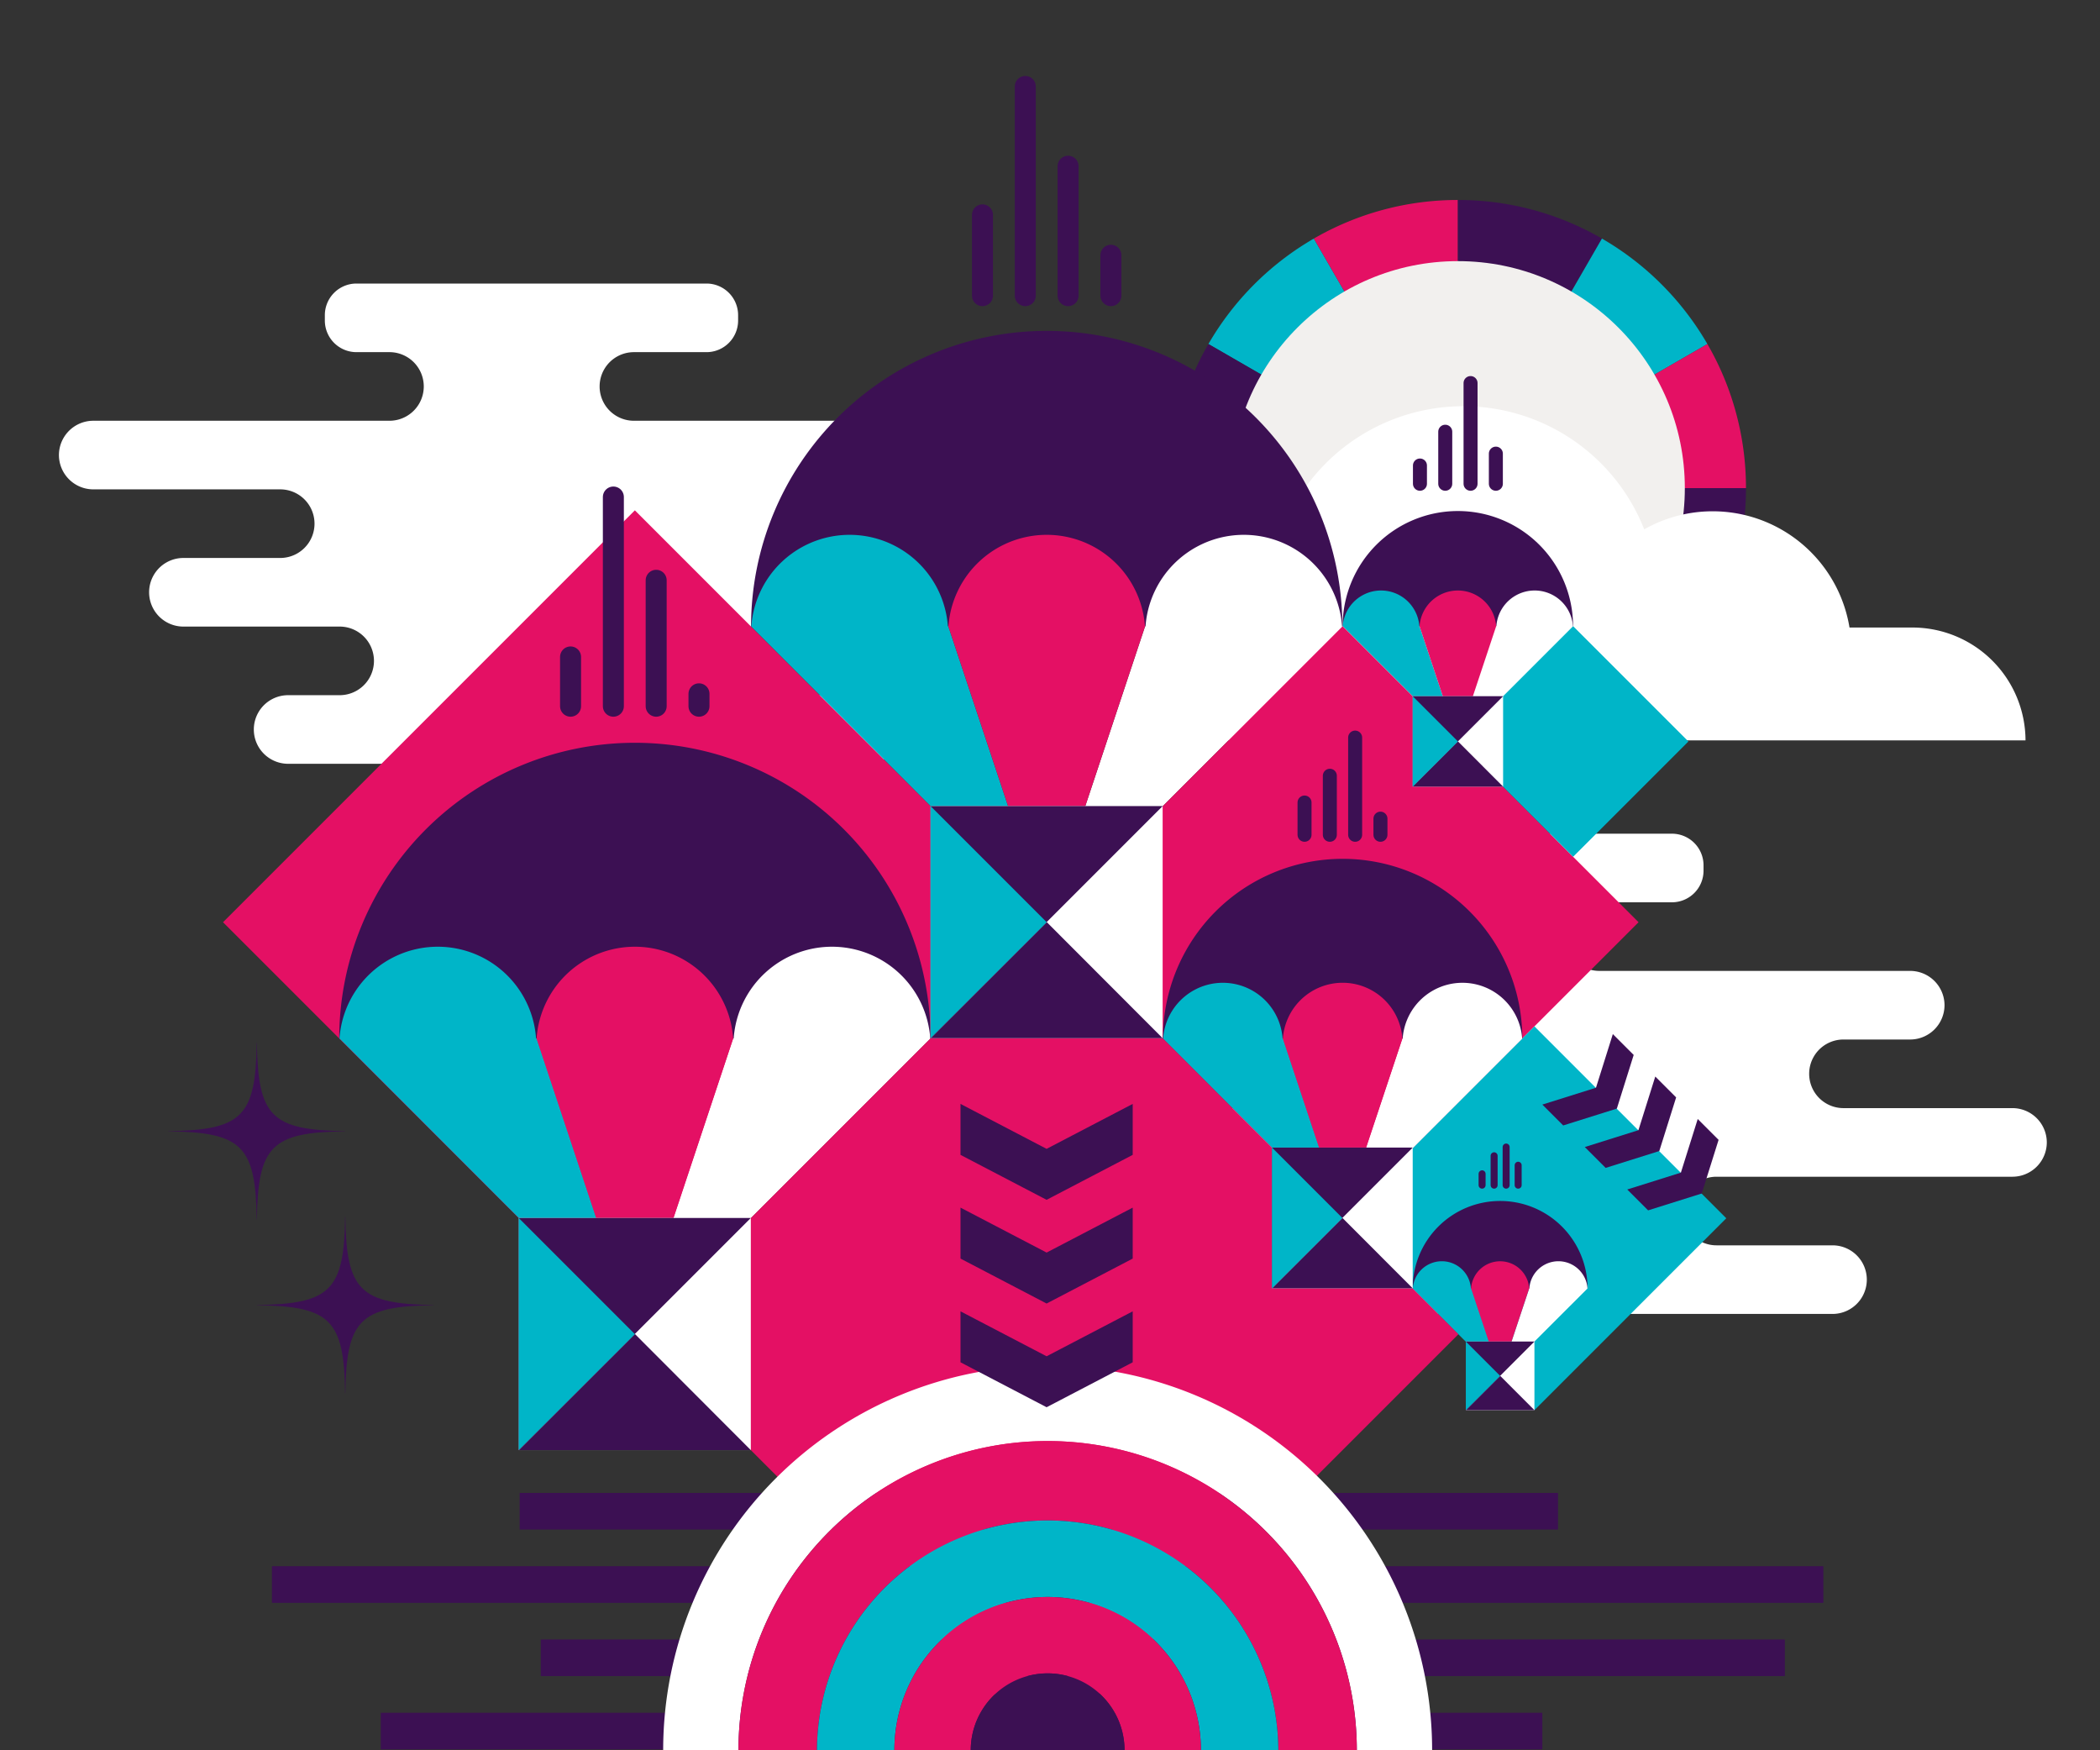 <?xml version="1.0" encoding="UTF-8"?>
<svg xmlns="http://www.w3.org/2000/svg" viewBox="0 0 600 500">
  <rect x="0" y="0" width="600" height="500" fill="#333333" stroke="none"/>
  <g id="ead63137-c6a0-4099-b3a2-459a5757675e" data-name="Layer 2">
    <g id="bb4b8502-5865-4594-9930-45358fbe7451" data-name="main">
      <path d="M343.161,169.194a9.828,9.828,0,0,1-9.799,9.799H214.587a9.799,9.799,0,0,0,0,19.599H247.74a9.799,9.799,0,0,1,0,19.599H82.321a9.799,9.799,0,1,1,0-19.599H97.047a9.799,9.799,0,1,0,0-19.599H52.403a9.799,9.799,0,1,1,0-19.599H80.062a9.799,9.799,0,1,0,0-19.599H26.635a9.828,9.828,0,0,1-9.799-9.799v-0a9.828,9.828,0,0,1,9.799-9.799h84.643a9.799,9.799,0,0,0,0-19.599h-9.456a9.036,9.036,0,0,1-9.01-9.01V90.01A9.036,9.036,0,0,1,101.822,81H201.878a9.036,9.036,0,0,1,9.01,9.01v1.579a9.036,9.036,0,0,1-9.01,9.01H181.119a9.799,9.799,0,1,0,0,19.599h88.823a9.828,9.828,0,0,1,9.799,9.799v0a9.828,9.828,0,0,1-9.799,9.799H250.868a9.799,9.799,0,1,0,0,19.599H333.362A9.828,9.828,0,0,1,343.161,169.194Z" style="fill:#fff"></path>
      <path d="M375.388,68.151a82.563,82.563,0,0,0-30.128,30.128l71.283,41.155Z" style="fill:#00b5c8"></path>
      <path d="M416.544,57.128a81.959,81.959,0,0,0-41.155,11.022l41.155,71.284Z" style="fill:#e41064"></path>
      <path d="M345.26,98.279a81.958,81.958,0,0,0-11.022,41.155h82.306Z" style="fill:#3c1053"></path>
      <path d="M457.699,68.151a81.958,81.958,0,0,0-41.155-11.022v82.306Z" style="fill:#3c1053"></path>
      <path d="M487.827,98.279A82.563,82.563,0,0,0,457.699,68.151l-41.155,71.284Z" style="fill:#00b5c8"></path>
      <path d="M498.849,139.435A81.958,81.958,0,0,0,487.827,98.279l-71.283,41.155Z" style="fill:#e41064"></path>
      <path d="M416.544,221.74A81.955,81.955,0,0,0,457.699,210.718l-41.155-71.283Z" style="fill:#e41064"></path>
      <path d="M334.238,139.435a81.959,81.959,0,0,0,11.022,41.155l71.283-41.155Z" style="fill:#e41064"></path>
      <path d="M416.544,139.435,487.827,180.59a81.959,81.959,0,0,0,11.022-41.155Z" style="fill:#3c1053"></path>
      <path d="M457.699,210.718a82.561,82.561,0,0,0,30.128-30.128l-71.283-41.155Z" style="fill:#00b5c8"></path>
      <path d="M345.26,180.59a82.561,82.561,0,0,0,30.128,30.128l41.155-71.283Z" style="fill:#00b5c8"></path>
      <path d="M375.388,210.718a81.955,81.955,0,0,0,41.155,11.022v-82.305Z" style="fill:#3c1053"></path>
      <circle cx="416.544" cy="139.434" r="64.838" style="fill:#f2f0ee"></circle>
      <path d="M546.478,179.264H528.429a39.623,39.623,0,0,0-58.651-28.046A55.536,55.536,0,0,0,363.108,179.264h-3.718a32.341,32.341,0,0,0-32.243,32.243H578.72A32.341,32.341,0,0,0,546.478,179.264Z" style="fill:#fff"></path>
      <path d="M416.527,145.986a32.919,32.919,0,0,0-32.919,32.919H449.446A32.919,32.919,0,0,0,416.527,145.986Z" style="fill:#3c1053"></path>
      <path d="M405.583,178.904h-.058a10.97,10.97,0,0,0-21.888,0l32.888,32.914Z" style="fill:#00b5c8"></path>
      <path d="M449.417,178.904a10.97,10.97,0,0,0-21.888,0h-.058l-10.946,32.914,32.921-32.914Z" style="fill:#fff"></path>
      <path d="M416.527,168.689a10.971,10.971,0,0,0-10.944,10.216l10.942,32.914,10.946-32.914A10.971,10.971,0,0,0,416.527,168.689Z" style="fill:#e41064"></path>
      <rect x="98.187" y="180.252" width="166.404" height="166.404" transform="translate(-133.162 205.425) rotate(-45)" style="fill:#e41064"></rect>
      <path d="M299.059,94.521a84.471,84.471,0,0,0-84.471,84.471H383.53A84.471,84.471,0,0,0,299.059,94.521Z" style="fill:#3c1053"></path>
      <path d="M299.054,263.454l-84.392-84.461a28.15,28.15,0,0,1,56.166,0h.148Z" style="fill:#00b5c8"></path>
      <path d="M383.456,178.993a28.15,28.15,0,0,0-56.166,0h-.148l-28.088,84.461L383.53,178.993Z" style="fill:#fff"></path>
      <path d="M327.142,178.993l-28.088,84.461-28.078-84.461a28.15,28.15,0,0,1,56.166,0Z" style="fill:#e41064"></path>
      <path d="M181.394,212.187a84.471,84.471,0,0,0-84.471,84.471H265.865A84.471,84.471,0,0,0,181.394,212.187Z" style="fill:#3c1053"></path>
      <path d="M181.388,381.119l-84.392-84.461a28.15,28.15,0,0,1,56.166,0h.148Z" style="fill:#00b5c8"></path>
      <path d="M265.791,296.658a28.15,28.15,0,0,0-56.166,0h-.148l-28.088,84.461,84.476-84.461Z" style="fill:#fff"></path>
      <path d="M209.477,296.658l-28.088,84.461-28.078-84.461a28.15,28.15,0,0,1,56.166,0Z" style="fill:#e41064"></path>
      <rect width="600" height="500" style="fill:none"></rect>
      <path d="M584.801,326.354a9.828,9.828,0,0,1-9.799,9.799H490.424a9.799,9.799,0,0,0,0,19.599h33.152a9.799,9.799,0,0,1,0,19.599h-119.83a9.799,9.799,0,1,1,0-19.599h14.726a9.799,9.799,0,1,0,0-19.599H328.24a9.799,9.799,0,1,1,0-19.599H355.899a9.799,9.799,0,1,0,0-19.599H340.453a9.828,9.828,0,0,1-9.799-9.799v-0a9.828,9.828,0,0,1,9.799-9.799h46.662a9.799,9.799,0,0,0,0-19.599h-9.456a9.036,9.036,0,0,1-9.01-9.01v-1.579a9.036,9.036,0,0,1,9.01-9.01H477.715a9.036,9.036,0,0,1,9.01,9.01v1.579a9.036,9.036,0,0,1-9.01,9.01H456.955a9.799,9.799,0,1,0,0,19.599h88.823a9.828,9.828,0,0,1,9.799,9.799v0a9.828,9.828,0,0,1-9.799,9.799H526.705a9.799,9.799,0,1,0,0,19.599h48.297A9.828,9.828,0,0,1,584.801,326.354Z" style="fill:#fff"></path>
      <rect x="323.819" y="203.665" width="119.576" height="119.576" transform="translate(-73.934 348.415) rotate(-45)" style="fill:#e41064"></rect>
      <rect x="426.172" y="188.529" width="46.58" height="46.58" transform="translate(-18.134 379.858) rotate(-45)" style="fill:#00b5c8"></rect>
      <rect x="399.648" y="309.26" width="77.522" height="77.522" transform="translate(-117.681 411.935) rotate(-45)" style="fill:#00b5c8"></rect>
      <rect x="215.852" y="297.917" width="166.404" height="166.404" transform="translate(-181.901 323.09) rotate(-45)" style="fill:#e41064"></rect>
      <rect x="148.206" y="347.936" width="66.313" height="66.313" style="fill:#fff"></rect>
      <polygon points="148.206 414.249 148.206 347.936 214.518 347.936 148.206 414.249" style="fill:#3c1053"></polygon>
      <polygon points="214.518 414.249 148.206 414.249 181.388 381.066 214.518 414.249" style="fill:#3c1053"></polygon>
      <polygon points="148.206 414.249 148.206 347.936 181.388 381.119 148.206 414.249" style="fill:#00b5c8"></polygon>
      <rect x="265.871" y="230.271" width="66.313" height="66.313" style="fill:#fff"></rect>
      <polygon points="265.871 296.584 265.871 230.271 332.184 230.271 265.871 296.584" style="fill:#3c1053"></polygon>
      <polygon points="332.184 296.584 265.871 296.584 299.054 263.401 332.184 296.584" style="fill:#3c1053"></polygon>
      <polygon points="265.871 296.584 265.871 230.271 299.054 263.454 265.871 296.584" style="fill:#00b5c8"></polygon>
      <rect x="403.629" y="198.886" width="25.83" height="25.83" style="fill:#fff"></rect>
      <polygon points="403.629 224.716 403.629 198.886 429.458 198.886 403.629 224.716" style="fill:#3c1053"></polygon>
      <polygon points="429.458 224.716 403.629 224.716 416.554 211.791 429.458 224.716" style="fill:#3c1053"></polygon>
      <polygon points="403.629 224.716 403.629 198.886 416.554 211.811 403.629 224.716" style="fill:#00b5c8"></polygon>
      <line x1="163.016" y1="201.739" x2="163.016" y2="187.668" style="fill:none;stroke:#3c1053;stroke-linecap:round;stroke-linejoin:round;stroke-width:6px"></line>
      <line x1="175.247" y1="201.739" x2="175.247" y2="141.986" style="fill:none;stroke:#3c1053;stroke-linecap:round;stroke-linejoin:round;stroke-width:6px"></line>
      <line x1="187.478" y1="201.739" x2="187.478" y2="165.771" style="fill:none;stroke:#3c1053;stroke-linecap:round;stroke-linejoin:round;stroke-width:6px"></line>
      <line x1="199.709" y1="201.739" x2="199.709" y2="198.203" style="fill:none;stroke:#3c1053;stroke-linecap:round;stroke-linejoin:round;stroke-width:6px"></line>
      <line x1="280.707" y1="84.454" x2="280.707" y2="61.382" style="fill:none;stroke:#3c1053;stroke-linecap:round;stroke-linejoin:round;stroke-width:6px"></line>
      <line x1="292.938" y1="84.454" x2="292.938" y2="24.701" style="fill:none;stroke:#3c1053;stroke-linecap:round;stroke-linejoin:round;stroke-width:6px"></line>
      <line x1="305.169" y1="84.454" x2="305.169" y2="47.486" style="fill:none;stroke:#3c1053;stroke-linecap:round;stroke-linejoin:round;stroke-width:6px"></line>
      <line x1="317.4" y1="84.454" x2="317.4" y2="72.918" style="fill:none;stroke:#3c1053;stroke-linecap:round;stroke-linejoin:round;stroke-width:6px"></line>
      <line x1="405.699" y1="138.194" x2="405.699" y2="132.98" style="fill:none;stroke:#3c1053;stroke-linecap:round;stroke-linejoin:round;stroke-width:4px"></line>
      <line x1="412.928" y1="138.194" x2="412.928" y2="123.331" style="fill:none;stroke:#3c1053;stroke-linecap:round;stroke-linejoin:round;stroke-width:4px"></line>
      <line x1="420.158" y1="138.194" x2="420.158" y2="109.429" style="fill:none;stroke:#3c1053;stroke-linecap:round;stroke-linejoin:round;stroke-width:4px"></line>
      <line x1="427.388" y1="138.194" x2="427.388" y2="129.587" style="fill:none;stroke:#3c1053;stroke-linecap:round;stroke-linejoin:round;stroke-width:4px"></line>
      <line x1="372.725" y1="238.47" x2="372.725" y2="229.255" style="fill:none;stroke:#3c1053;stroke-linecap:round;stroke-linejoin:round;stroke-width:4px"></line>
      <line x1="379.955" y1="238.47" x2="379.955" y2="221.606" style="fill:none;stroke:#3c1053;stroke-linecap:round;stroke-linejoin:round;stroke-width:4px"></line>
      <line x1="387.185" y1="238.47" x2="387.185" y2="210.705" style="fill:none;stroke:#3c1053;stroke-linecap:round;stroke-linejoin:round;stroke-width:4px"></line>
      <line x1="394.415" y1="238.47" x2="394.415" y2="233.862" style="fill:none;stroke:#3c1053;stroke-linecap:round;stroke-linejoin:round;stroke-width:4px"></line>
      <line x1="423.456" y1="338.562" x2="423.456" y2="335.322" style="fill:none;stroke:#3c1053;stroke-linecap:round;stroke-linejoin:round;stroke-width:2px"></line>
      <line x1="426.891" y1="338.562" x2="426.891" y2="330.171" style="fill:none;stroke:#3c1053;stroke-linecap:round;stroke-linejoin:round;stroke-width:2px"></line>
      <line x1="430.326" y1="338.562" x2="430.326" y2="327.674" style="fill:none;stroke:#3c1053;stroke-linecap:round;stroke-linejoin:round;stroke-width:2px"></line>
      <line x1="433.761" y1="338.562" x2="433.761" y2="332.873" style="fill:none;stroke:#3c1053;stroke-linecap:round;stroke-linejoin:round;stroke-width:2px"></line>
      <rect x="77.699" y="447.414" width="443.254" height="10.466" style="fill:#3c1053"></rect>
      <rect x="148.479" y="426.482" width="296.665" height="10.466" style="fill:#3c1053"></rect>
      <rect x="154.51" y="468.345" width="355.446" height="10.466" style="fill:#3c1053"></rect>
      <rect x="108.792" y="489.277" width="331.876" height="10.466" style="fill:#3c1053"></rect>
      <path d="M299.326,411.663A88.337,88.337,0,0,1,387.664,500h21.514a109.851,109.851,0,0,0-219.702,0h21.514A88.337,88.337,0,0,1,299.326,411.663Z" style="fill:#fff"></path>
      <path d="M299.326,411.663A88.337,88.337,0,0,0,210.989,500h22.427a65.911,65.911,0,0,1,131.821,0h22.427A88.337,88.337,0,0,0,299.326,411.663Z" style="fill:#e41064"></path>
      <path d="M299.326,456.212A43.788,43.788,0,0,1,343.114,500h22.123a65.911,65.911,0,0,0-131.821,0h22.123A43.788,43.788,0,0,1,299.326,456.212Z" style="fill:#00b5c8"></path>
      <path d="M299.326,456.212A43.788,43.788,0,0,0,255.539,500h21.817a21.97,21.97,0,0,1,43.94,0h21.817A43.788,43.788,0,0,0,299.326,456.212Z" style="fill:#e41064"></path>
      <path d="M299.326,478.03A21.97,21.97,0,0,0,277.356,500H321.297A21.97,21.97,0,0,0,299.326,478.03Z" style="fill:#3c1053"></path>
      <path d="M98.637,323.151l-.001-.023c-21.079-.298-24.945-4.163-25.242-25.242l-.023-.001-.023.001c-.298,21.079-4.163,24.945-25.242,25.242l-.001.023.001.023c21.079.298,24.945,4.163,25.242,25.242l.023.001.023-.001c.298-21.079,4.163-24.945,25.242-25.242Z" style="fill:#3c1053"></path>
      <path d="M123.901,372.849c-21.079.298-24.945,4.163-25.242,25.242l-.023.001-.023-.001c-.298-21.079-4.163-24.945-25.242-25.242l-.001-.023.001-.023c21.079-.298,24.945-4.163,25.242-25.242l.023-.001.023.001c.298,21.079,4.163,24.944,25.242,25.242l.001.023Z" style="fill:#3c1053"></path>
      <polygon points="472.938 307.532 478.897 313.492 474.083 328.818 458.757 333.633 452.797 327.673 468.123 322.858 472.938 307.532" style="fill:#3c1053"></polygon>
      <polygon points="480.251 334.987 464.925 339.801 470.885 345.761 486.211 340.946 491.026 325.62 485.066 319.66 480.251 334.987" style="fill:#3c1053"></polygon>
      <polygon points="455.995 310.73 440.669 315.545 446.629 321.505 461.955 316.69 466.769 301.364 460.81 295.404 455.995 310.73" style="fill:#3c1053"></polygon>
      <polygon points="323.631 344.98 323.631 359.539 299.03 372.378 274.43 359.539 274.43 344.98 299.03 357.819 323.631 344.98" style="fill:#3c1053"></polygon>
      <polygon points="299.03 387.446 274.43 374.607 274.43 389.166 299.03 402.005 323.631 389.166 323.631 374.607 299.03 387.446" style="fill:#3c1053"></polygon>
      <polygon points="299.03 328.192 274.43 315.353 274.43 329.911 299.03 342.75 323.631 329.911 323.631 315.353 299.03 328.192" style="fill:#3c1053"></polygon>
      <path d="M383.61,245.34a51.337,51.337,0,0,0-51.337,51.337h102.673A51.337,51.337,0,0,0,383.61,245.34Z" style="fill:#3c1053"></path>
      <path d="M366.543,296.677h-.09a17.108,17.108,0,0,0-34.134,0l51.288,51.33Z" style="fill:#00b5c8"></path>
      <path d="M434.901,296.677a17.108,17.108,0,0,0-34.134,0h-.09l-17.07,51.33,51.34-51.33Z" style="fill:#fff"></path>
      <path d="M383.61,280.745a17.11,17.11,0,0,0-17.067,15.931l17.064,51.33,17.07-51.33A17.11,17.11,0,0,0,383.61,280.745Z" style="fill:#e41064"></path>
      <path d="M428.61,343.079a24.98,24.98,0,0,0-24.98,24.98h49.96A24.98,24.98,0,0,0,428.61,343.079Z" style="fill:#3c1053"></path>
      <path d="M420.305,368.059h-.044a8.324,8.324,0,0,0-16.61,0l24.957,24.977Z" style="fill:#00b5c8"></path>
      <path d="M453.568,368.059a8.324,8.324,0,0,0-16.61,0H436.915l-8.306,24.977,24.982-24.977Z" style="fill:#fff"></path>
      <path d="M428.61,360.307a8.326,8.326,0,0,0-8.305,7.752l8.303,24.977,8.306-24.977A8.326,8.326,0,0,0,428.61,360.307Z" style="fill:#e41064"></path>
      <rect x="363.429" y="327.829" width="40.2" height="40.2" style="fill:#fff"></rect>
      <polygon points="363.429 368.029 363.429 327.829 403.629 327.829 363.429 368.029" style="fill:#3c1053"></polygon>
      <polygon points="403.629 368.029 363.429 368.029 383.545 347.913 403.629 368.029" style="fill:#3c1053"></polygon>
      <polygon points="363.429 368.029 363.429 327.829 383.545 347.945 363.429 368.029" style="fill:#00b5c8"></polygon>
      <rect x="418.808" y="383.236" width="19.601" height="19.601" style="fill:#fff"></rect>
      <polygon points="418.808 402.837 418.808 383.236 438.409 383.236 418.808 402.837" style="fill:#3c1053"></polygon>
      <polygon points="438.409 402.837 418.808 402.837 428.616 393.029 438.409 402.837" style="fill:#3c1053"></polygon>
      <polygon points="418.808 402.837 418.808 383.236 428.616 393.044 418.808 402.837" style="fill:#00b5c8"></polygon>
    </g>
  </g>
</svg>
